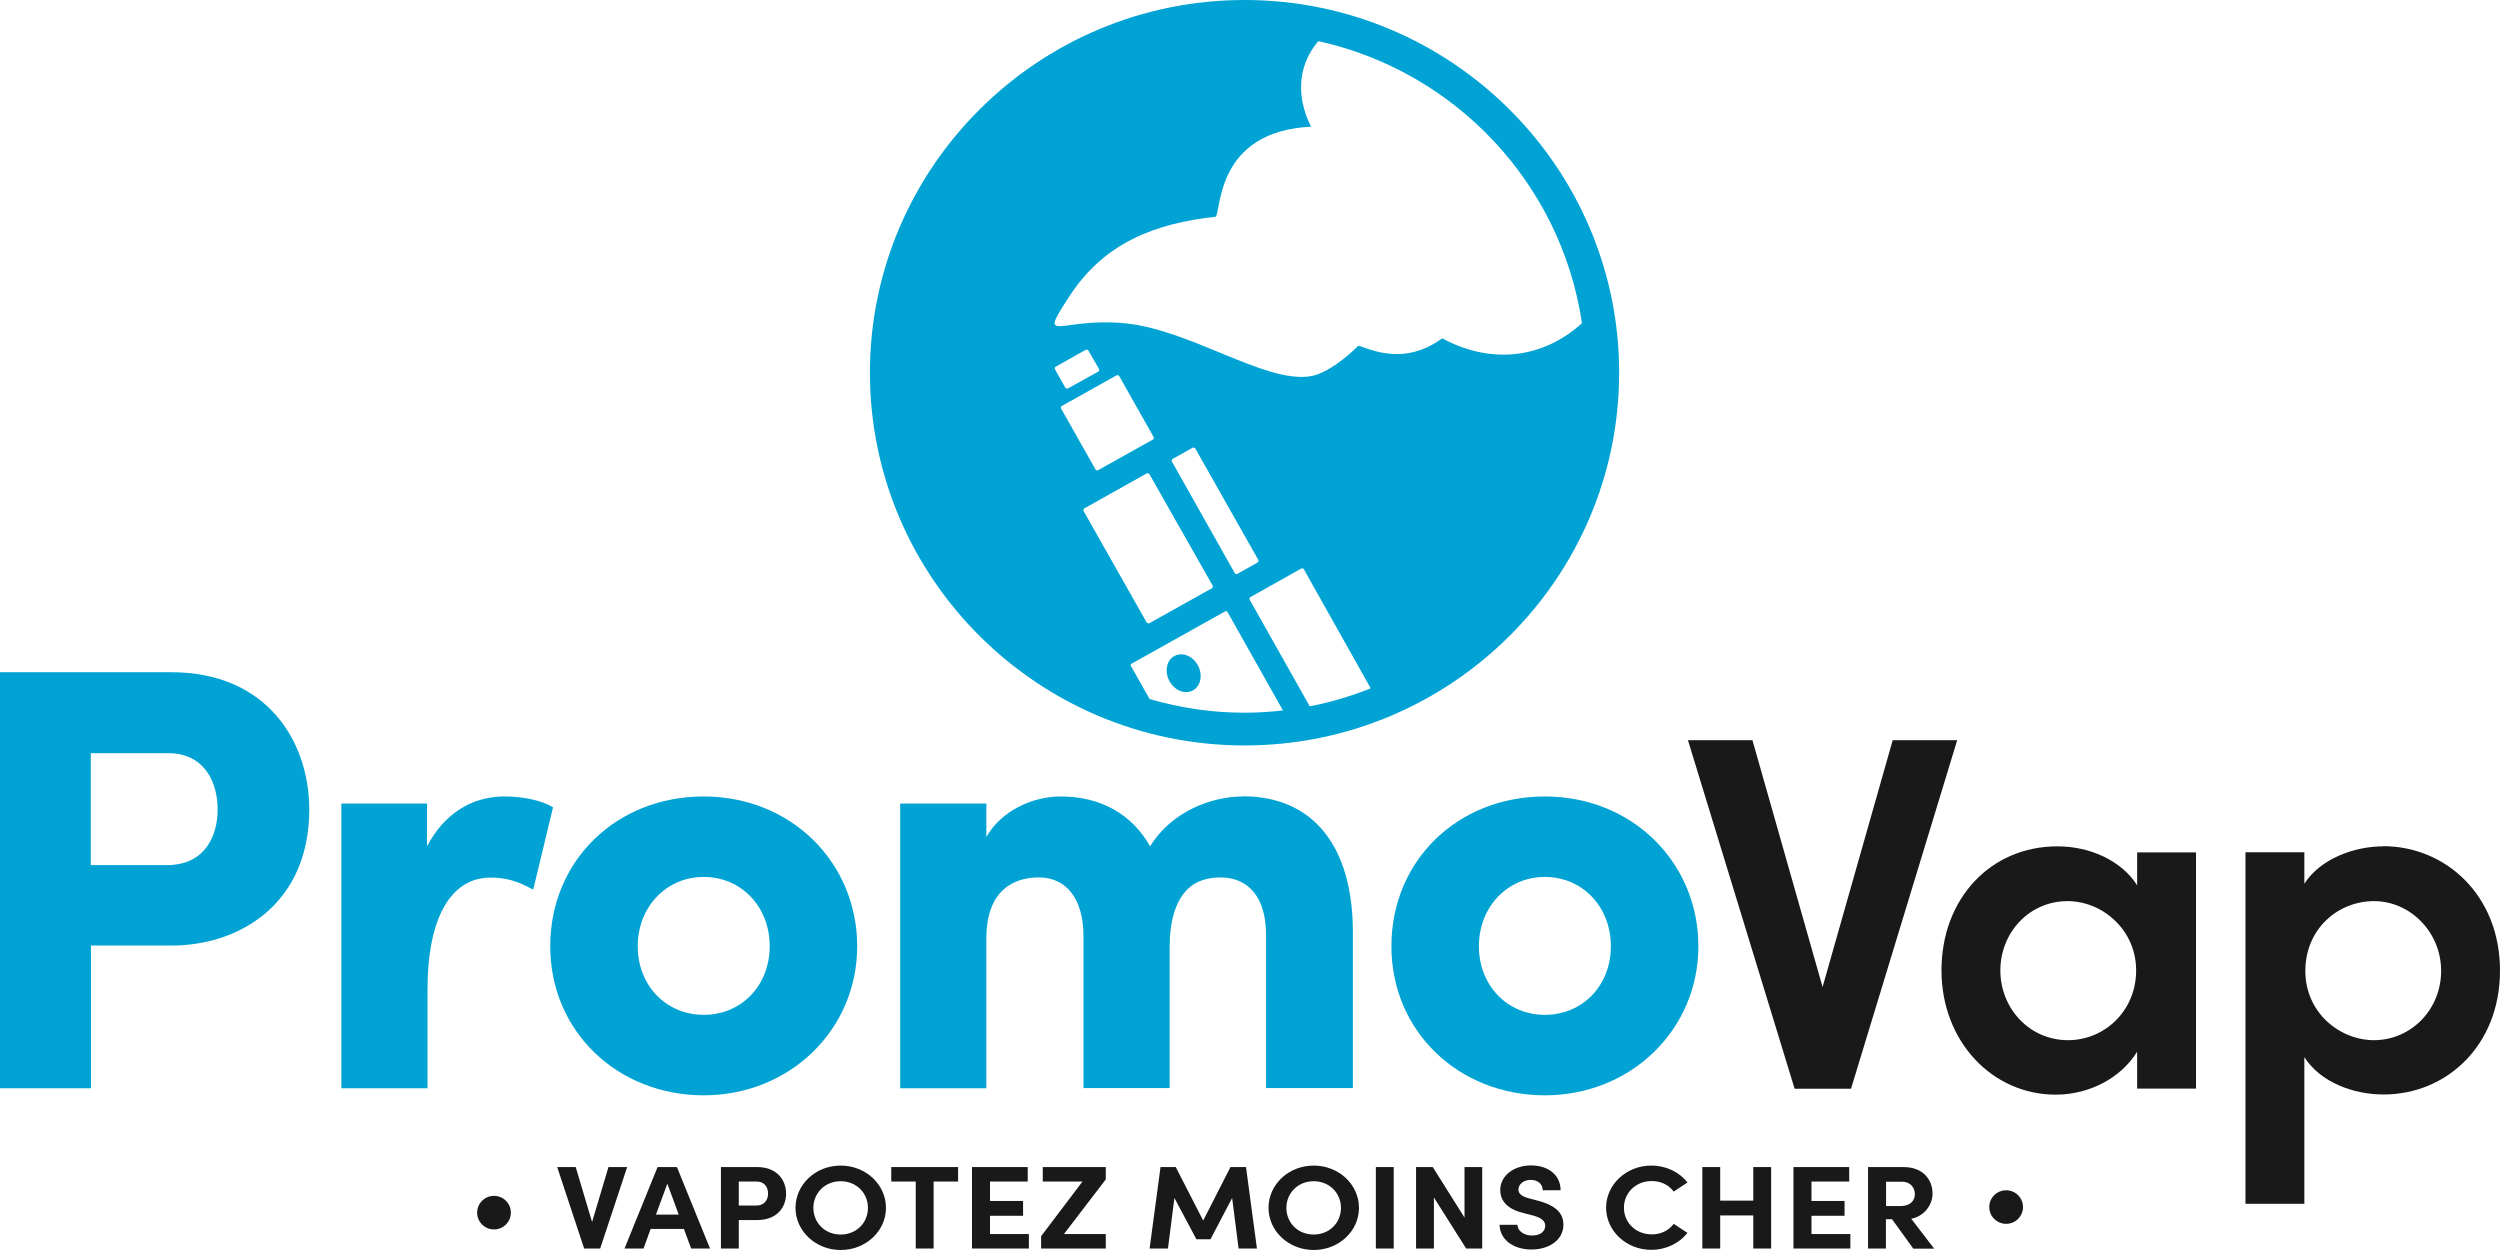 <svg xmlns="http://www.w3.org/2000/svg" width="138" height="69" viewBox="0 0 138 69" fill="none"><g clip-path="url(#clip0_6604_21918)"><path d="M9.458 37.107H0V60.071H5.021V52.195H9.458C13.247 52.195 17.072 49.87 17.072 44.683C17.072 40.913 14.717 37.107 9.458 37.107ZM9.221 47.753H5.012V41.576H9.285C11.293 41.576 12.014 43.184 12.014 44.683C12.014 46.182 11.284 47.753 9.221 47.753Z" fill="#00A3D4"></path><path d="M30.382 44.483C29.524 44.038 28.419 43.965 27.844 43.965C26 43.965 24.494 44.955 23.572 46.718V44.356H18.843V60.071H23.599V54.62C23.599 50.696 24.868 48.444 27.078 48.444C27.552 48.444 28.283 48.498 29.168 48.97L29.433 49.107L30.528 44.565L30.373 44.483H30.382Z" fill="#00A3D4"></path><path d="M38.845 43.965C34.016 43.965 30.373 47.517 30.373 52.231C30.373 56.946 34.098 60.461 38.845 60.461C43.592 60.461 47.317 56.846 47.317 52.231C47.317 47.617 43.675 43.965 38.845 43.965ZM38.845 56.019C36.764 56.019 35.203 54.393 35.203 52.231C35.203 50.069 36.773 48.407 38.845 48.407C40.917 48.407 42.488 50.051 42.488 52.231C42.488 54.412 40.917 56.019 38.845 56.019Z" fill="#00A3D4"></path><path d="M68.598 43.965C66.846 43.965 64.645 44.819 63.486 46.718C62.482 44.937 60.747 43.965 58.556 43.965C57.013 43.965 55.279 44.737 54.448 46.2V44.356H49.691V60.071H54.448V51.804C54.448 48.88 56.255 48.434 57.342 48.434C58.885 48.434 59.807 49.643 59.807 51.668V60.062H64.563V52.322C64.563 50.814 64.901 49.724 65.558 49.079C66.015 48.634 66.617 48.444 67.357 48.434C68.964 48.434 69.886 49.588 69.886 51.605V60.062H74.679V51.468C74.679 46.69 72.469 43.956 68.608 43.956L68.598 43.965Z" fill="#00A3D4"></path><path d="M85.278 43.965C80.448 43.965 76.806 47.517 76.806 52.231C76.806 56.946 80.531 60.461 85.278 60.461C90.025 60.461 93.75 56.846 93.75 52.231C93.75 47.617 90.107 43.965 85.278 43.965ZM85.278 56.019C83.196 56.019 81.635 54.393 81.635 52.231C81.635 50.069 83.205 48.407 85.278 48.407C87.35 48.407 88.92 50.051 88.92 52.231C88.92 54.412 87.35 56.019 85.278 56.019Z" fill="#00A3D4"></path><path d="M104.477 40.859L100.606 54.484L96.735 40.859H93.175L99.063 60.098H102.176L108.037 40.859H104.477Z" fill="#191919"></path><path d="M117.97 48.87C117.103 47.499 115.359 46.718 113.57 46.718C109.863 46.718 107.17 49.624 107.17 53.558C107.17 57.491 109.973 60.425 113.478 60.425C115.359 60.425 117.094 59.48 117.97 58.054V60.089H121.22V47.054H117.97V48.87ZM114.154 57.418C112.018 57.418 110.42 55.656 110.42 53.567C110.42 51.477 112.018 49.742 114.127 49.742C116.062 49.742 117.915 51.332 117.915 53.567C117.915 55.801 116.172 57.418 114.154 57.418Z" fill="#191919"></path><path d="M131.546 46.718C129.976 46.718 128.095 47.39 127.2 48.78V47.045H123.95V66.448H127.2V58.354C128.095 59.753 129.921 60.416 131.573 60.416C135.024 60.416 138 57.736 138 53.576C138 49.416 134.997 46.709 131.546 46.709V46.718ZM131.044 57.418C129.163 57.418 127.255 55.91 127.255 53.594C127.255 51.278 129.054 49.742 131.044 49.742C133.034 49.742 134.75 51.441 134.75 53.594C134.75 55.747 133.07 57.418 131.044 57.418Z" fill="#191919"></path><path d="M64.836 36.208C64.398 36.435 64.27 37.053 64.544 37.579C64.818 38.106 65.403 38.352 65.841 38.115C66.279 37.879 66.407 37.271 66.133 36.744C65.859 36.217 65.275 35.972 64.836 36.208Z" fill="#00A3D4"></path><path d="M68.699 0C57.296 0 48.02 9.229 48.02 20.575C48.02 31.92 57.296 41.149 68.699 41.149C80.101 41.149 89.377 31.92 89.377 20.575C89.377 9.229 80.101 0 68.699 0ZM60.628 20.511L58.939 21.447C58.939 21.447 58.839 21.456 58.812 21.41L58.227 20.375C58.227 20.375 58.218 20.275 58.264 20.248L59.944 19.303C59.944 19.303 60.044 19.294 60.071 19.339L60.674 20.384C60.674 20.384 60.683 20.484 60.637 20.511H60.628ZM61.632 20.72C61.687 20.693 61.751 20.711 61.779 20.756L63.677 24.117C63.705 24.172 63.687 24.235 63.641 24.263L60.619 25.952C60.564 25.98 60.5 25.961 60.473 25.916L58.574 22.555C58.547 22.5 58.565 22.437 58.611 22.41L61.632 20.72ZM59.843 28.069L63.312 26.125C63.312 26.125 63.413 26.125 63.44 26.161L66.946 32.338C66.946 32.338 66.955 32.438 66.909 32.465L63.431 34.409C63.431 34.409 63.331 34.409 63.303 34.373L59.807 28.196C59.807 28.196 59.807 28.096 59.843 28.069ZM64.691 25.48C64.663 25.425 64.682 25.362 64.727 25.334L65.832 24.717C65.887 24.69 65.951 24.708 65.978 24.753L69.456 30.903C69.484 30.957 69.466 31.021 69.42 31.048L68.306 31.675C68.251 31.702 68.187 31.684 68.16 31.639L64.691 25.48ZM69.027 32.956L71.83 31.384C71.885 31.357 71.949 31.375 71.976 31.43L75.664 37.997C74.587 38.424 73.464 38.769 72.296 38.987L68.982 33.101C68.954 33.047 68.972 32.983 69.027 32.956ZM87.332 17.831C85.323 19.675 82.475 20.22 79.608 18.676C77.299 20.375 75.235 19.049 74.971 19.094C74.322 19.739 73.218 20.638 72.305 20.774C69.785 21.147 65.668 18.168 62.043 17.84C58.465 17.513 57.25 19.094 59.021 16.369C60.92 13.435 63.696 12.336 67.101 11.963C67.421 11.718 67.064 7.249 72.369 6.994C71.437 5.123 71.766 3.452 72.77 2.271C80.329 3.933 86.181 10.128 87.323 17.831H87.332ZM63.458 38.588L62.427 36.762C62.399 36.716 62.418 36.653 62.463 36.635L67.63 33.746C67.676 33.719 67.74 33.737 67.758 33.782L70.817 39.215C70.123 39.296 69.411 39.342 68.699 39.342C66.882 39.342 65.12 39.069 63.458 38.588Z" fill="#00A3D4"></path><path d="M33.587 64.422H34.619L33.13 68.918H32.245L30.757 64.422H31.779L32.683 67.456L33.587 64.422Z" fill="#191919"></path><path d="M38.152 68.918L37.75 67.837H35.915L35.523 68.918H34.473L36.298 64.422H37.367L39.193 68.918H38.152ZM36.216 67.047H37.467L36.837 65.339L36.207 67.047H36.216Z" fill="#191919"></path><path d="M41.794 64.422C42.908 64.422 43.392 65.157 43.392 65.893C43.392 66.629 42.899 67.347 41.794 67.347H40.781V68.918H39.795V64.422H41.794ZM41.739 66.547C42.214 66.547 42.397 66.211 42.397 65.884C42.397 65.557 42.223 65.221 41.758 65.221H40.781V66.547H41.739Z" fill="#191919"></path><path d="M43.912 66.674C43.912 65.394 45.008 64.34 46.404 64.34C47.801 64.34 48.906 65.394 48.906 66.674C48.906 67.955 47.792 69 46.404 69C45.017 69 43.912 67.946 43.912 66.674ZM47.911 66.674C47.911 65.866 47.281 65.203 46.404 65.203C45.528 65.203 44.898 65.866 44.898 66.674C44.898 67.483 45.519 68.146 46.404 68.146C47.29 68.146 47.911 67.483 47.911 66.674Z" fill="#191919"></path><path d="M52.886 64.422V65.221H51.535V68.918H50.549V65.221H49.198V64.422H52.896H52.886Z" fill="#191919"></path><path d="M54.648 68.119H56.794V68.918H53.653V64.422H56.73V65.221H54.648V66.293H56.474V67.111H54.648V68.119Z" fill="#191919"></path><path d="M61.039 64.422V65.103L58.73 68.119H61.039V68.918H57.47V68.237L59.752 65.221H57.561V64.422H61.039Z" fill="#191919"></path><path d="M69.383 68.918H68.37L68.014 66.129L66.818 68.409H66.042L64.827 66.129L64.471 68.918H63.458L64.061 64.422H64.9L66.416 67.374L67.922 64.422H68.78L69.383 68.918Z" fill="#191919"></path><path d="M70.022 66.674C70.022 65.394 71.118 64.34 72.515 64.34C73.912 64.34 75.016 65.394 75.016 66.674C75.016 67.955 73.903 69 72.515 69C71.127 69 70.022 67.946 70.022 66.674ZM74.021 66.674C74.021 65.866 73.391 65.203 72.515 65.203C71.638 65.203 71.008 65.866 71.008 66.674C71.008 67.483 71.629 68.146 72.515 68.146C73.4 68.146 74.021 67.483 74.021 66.674Z" fill="#191919"></path><path d="M75.947 68.918V64.422H76.933V68.918H75.947Z" fill="#191919"></path><path d="M80.832 64.422H81.818V68.918H80.932L79.152 66.102V68.918H78.166V64.422H79.088L80.841 67.21V64.422H80.832Z" fill="#191919"></path><path d="M82.776 67.61H83.762C83.762 67.928 84.109 68.201 84.566 68.201C85.022 68.201 85.296 67.983 85.296 67.656C85.296 67.41 85.095 67.229 84.675 67.111L84.082 66.956C83.005 66.693 82.813 66.102 82.813 65.694C82.813 64.894 83.571 64.331 84.511 64.331C85.451 64.331 86.145 64.849 86.145 65.703H85.159C85.159 65.385 84.913 65.13 84.493 65.13C84.109 65.13 83.817 65.367 83.817 65.666C83.817 65.775 83.854 66.002 84.365 66.139L84.913 66.284C85.652 66.484 86.3 66.829 86.3 67.592C86.3 68.482 85.469 68.973 84.538 68.973C83.489 68.973 82.776 68.382 82.776 67.592V67.61Z" fill="#191919"></path><path d="M88.655 66.665C88.655 65.403 89.76 64.34 91.148 64.34C91.978 64.34 92.709 64.703 93.147 65.276L92.389 65.775C92.115 65.412 91.695 65.194 91.175 65.194C90.28 65.194 89.641 65.857 89.641 66.665C89.641 67.474 90.28 68.137 91.175 68.137C91.704 68.137 92.115 67.919 92.389 67.556L93.147 68.055C92.709 68.618 91.978 68.991 91.148 68.991C89.76 68.991 88.655 67.937 88.655 66.656V66.665Z" fill="#191919"></path><path d="M96.781 64.422H97.767V68.918H96.781V67.092H94.955V68.918H93.969V64.422H94.955V66.275H96.781V64.422Z" fill="#191919"></path><path d="M99.994 68.119H102.14V68.918H98.999V64.422H102.076V65.221H99.994V66.293H101.82V67.111H99.994V68.119Z" fill="#191919"></path><path d="M105.609 68.918L104.44 67.301H104.102V68.918H103.116V64.422H105.07C106.193 64.422 106.677 65.157 106.677 65.893C106.677 66.529 106.184 67.156 105.499 67.274L106.768 68.927H105.609V68.918ZM104.111 65.221V66.575H104.906C105.462 66.575 105.7 66.266 105.7 65.912C105.7 65.557 105.453 65.23 104.988 65.23H104.12L104.111 65.221Z" fill="#191919"></path><path d="M27.269 67.865C27.783 67.865 28.2 67.45 28.2 66.938C28.2 66.426 27.783 66.011 27.269 66.011C26.755 66.011 26.338 66.426 26.338 66.938C26.338 67.45 26.755 67.865 27.269 67.865Z" fill="#191919"></path><path d="M110.739 67.556C111.253 67.556 111.67 67.141 111.67 66.629C111.67 66.117 111.253 65.703 110.739 65.703C110.225 65.703 109.808 66.117 109.808 66.629C109.808 67.141 110.225 67.556 110.739 67.556Z" fill="#191919"></path></g><defs><clipPath id="clip0_6604_21918"><rect width="138" height="69" fill="white"></rect></clipPath></defs></svg>